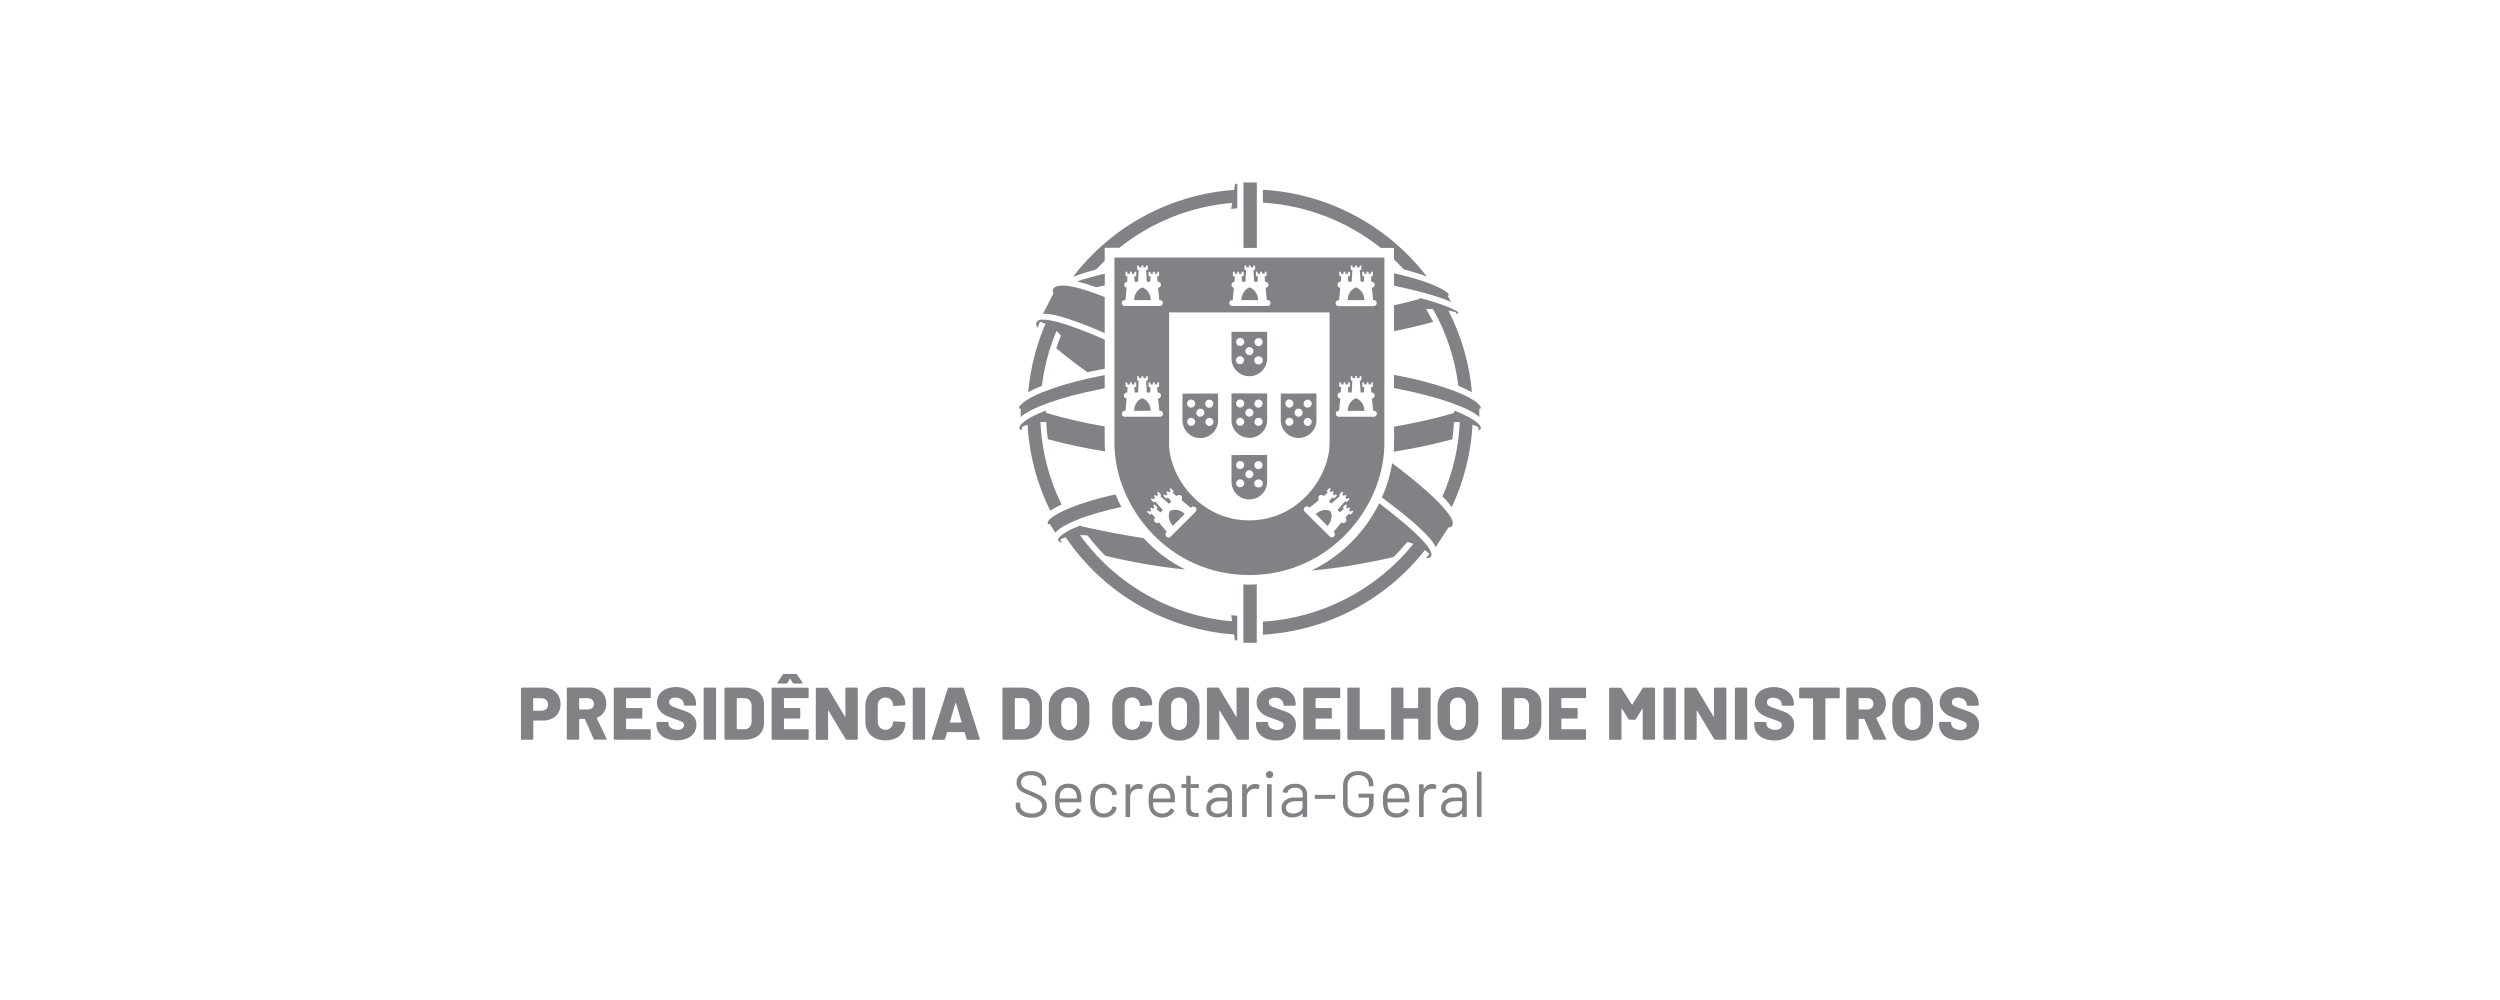 <?xml version="1.0" encoding="UTF-8"?><svg id="Camada_2" xmlns="http://www.w3.org/2000/svg" viewBox="0 0 500 200"><defs><style>.cls-1{fill:#fff;}.cls-2{fill:#808285;}</style></defs><g id="Camada_1-2"><rect class="cls-1" width="500" height="200"/><g id="Layer_2"><g id="Layer_1-2"><path class="cls-2" d="M219.22,53.91c-1.57,.4-3.11,.89-4.62,1.46,7.75-10.15,19.49-16.48,32.22-17.39l.18-1.2c.16,0,.31,0,.46-.03v4.92c-.41,.02-.82,.06-1.22,.13l.18-1.22c-8.24,.69-16.09,3.82-22.55,8.98h-2.93v2.58c-.58,.58-1.16,1.17-1.72,1.77Zm32.15-4.33v-13.09h-2.68v13.09h2.68Zm-32.11,7.87c.55-.13,1.12-.25,1.7-.37v-2.34c-2.1,.49-3.99,1.01-5.56,1.53,1.31,.32,2.6,.72,3.86,1.18Zm64.68,2.31c-1.45,.43-3.16,.88-5.14,1.29v5.19c3.05-.61,5.72-1.27,7.83-1.86-.45-.87-.9-1.72-1.39-2.56,.23,0,.71-.02,1.36,0,2.68,4.73,4.4,9.95,5.07,15.35,.93,.37,1.84,.8,2.72,1.28-.5-5.7-2.1-11.24-4.71-16.34,.48,.09,.97,.19,1.49,.34,.07,.13,.12,.25,.18,.38,.05-.02,.11-.03,.16-.06,.16-.07,.31-.25-.14-.52-.13-.08-.27-.16-.41-.23-1.55-.82-4-1.64-7.14-2.46,.04,.05,.09,.12,.13,.19Zm-5.14,15.22v2.63c.45,.09,.92,.16,1.36,.27,7.66,1.53,13.85,3.73,15.7,5.52v-1.64c.31-.03,.61-.19-.2-.97-2.09-2.08-9.29-4.36-15.75-5.61-.36-.06-.74-.13-1.11-.2Zm-70.42,2.18c.47-3.78,1.45-7.47,2.92-10.98,.32,.28,.62,.6,.88,.94-.33,.83-.65,1.67-.92,2.53,1.6,1.37,3.67,2.97,6.23,4.79,.77-.17,1.58-.34,2.4-.49,.35-.07,.71-.14,1.07-.2v-5.8c-2.46-1.12-4.98-2.12-7.54-2.98v-.02s-.07-.02-.1-.02l-.11-.05h-.03c-1.97-.63-3.53-.95-4.58-.97-1.24-.02-1.42,.67-1.36,1.02,.04,.23,.12,.46,.25,.65,.17-.41,.33-.81,.49-1.22,.38,.1,.75,.23,1.12,.39-1.87,4.35-3.04,8.96-3.46,13.68,.88-.48,1.79-.9,2.73-1.25Zm70.42-20.04c5.03,1.07,9.48,2.34,11.44,3.29l-.72-1.25c.06-.01,.12-.03,.18-.07,.11-.1,.13-.24-.27-.59-.15-.12-.31-.23-.48-.34-2.05-1.35-6.13-2.61-10.14-3.51v2.46Zm-.01-7.54v2.3c.68,.65,1.35,1.31,1.99,2.01,1.55,.39,3.09,.87,4.59,1.42-7.88-10.28-19.85-16.62-32.79-17.36v2.58c8.6,.52,16.82,3.68,23.56,9.05h2.65Zm-69.85,13.16c2.12,0,6.43,1.45,12,3.88v-7.21c-3.76-1.49-6.57-2.28-8.3-2.31h-.1c-.38,0-.75,.04-1.12,.14-.58,.17-.89,.53-.89,.92,0,.18,.06,.36,.16,.52l-2.1,4.1c.11-.01,.23-.02,.34-.02Zm81.13,40.57c-1.74-2.75-6.26-6.63-11.63-10.68-.39,2.37-1.08,4.67-2.06,6.86,5.98,4.44,10.12,8.11,10.73,9.96l2.6-3.99h.13c.09,0,.18,0,.26-.03,.28-.07,.59-.52,.41-1.18-.09-.33-.24-.65-.43-.94h-.01Zm-40.2,13.61c-.4,0-.8-.02-1.2-.03v11.65h2.68v-11.66c-.48,.02-.98,.04-1.49,.04Zm36.18-6.85c-.36-.72-1.47-2.05-3.11-3.56-.01-.01-.02-.03-.04-.04v-.02c-1.72-1.59-4.1-3.54-7.05-5.8-2.9,5.87-7.68,10.61-13.57,13.47,3.65-.33,7.29-.85,10.89-1.56,1.22-.19,3.25-.61,5.54-1.16,.97-.95,1.88-1.96,2.75-3.01,.41,.1,.82,.22,1.22,.38-7.4,9.18-18.33,14.83-30.1,15.56v2.6c12.73-.73,24.53-6.89,32.41-16.91,.32,.23,.61,.49,.88,.78-.22,.28-.43,.56-.66,.83,1.55,.05,1.07-1.06,.84-1.55Zm9.36-25.57c-.76-.64-2.09-1.37-3.66-2.03-.31-.11-.56-.24-.92-.37v.48c-4.04,1.25-8.91,2.21-12.01,2.75v3.26c0,.58-.03,1.17-.07,1.75,3.95-.62,7.87-1.45,11.73-2.48,.14-1.13,.26-2.27,.31-3.42,.39-.03,.78-.03,1.17,0-.23,5.12-1.4,10.15-3.47,14.84,.68,.66,1.3,1.38,1.87,2.14,2.42-5.17,3.83-10.77,4.15-16.47,.4,.13,.79,.29,1.17,.47,0,.22-.03,.44-.06,.65,.67-.23,.92-.59-.2-1.55Zm-71.13,16.9c-.44-.83-.84-1.67-1.2-2.53-1.55,.35-3.05,.74-4.53,1.16-3.01,.87-6.22,2.11-7.87,3.24-.98,.66-1.68,1.59-.67,1.56l1.04,1.7c.88-1.06,3.76-2.61,8.32-3.91,1.63-.48,3.27-.87,4.89-1.23h.02Zm22.16,22.86c-12.17-1.04-23.29-7.33-30.44-17.24,.51-.02,1.02,0,1.53,.08,1.09,1.42,2.27,2.78,3.53,4.05,5.26,1.28,10.6,2.2,15.99,2.76-3.13-1.57-5.95-3.7-8.33-6.28-4.07-.63-8.22-1.43-12.51-2.39-.04-.05-.08-.11-.11-.17-2.08,.8-3.74,1.71-4.38,2.58-.15,.16-.15,.41,.01,.56,.03,.03,.06,.05,.1,.07,.19,.11,.4,.2,.61,.25-.14-.21-.28-.42-.42-.63,.37-.17,.75-.31,1.13-.43,7.66,11.29,20.06,18.44,33.67,19.42l.17,1.16,.46,.04v-4.94c-.4-.03-.82-.07-1.22-.11l.21,1.21Zm-36.41-22.13c.73-.47,1.49-.87,2.28-1.22-2.52-5.15-3.96-10.76-4.23-16.49,.39-.02,.78,0,1.17,.02,.06,1.14,.16,2.27,.31,3.4,3.77,1.01,7.59,1.83,11.45,2.44-.04-.57-.07-1.14-.07-1.7v-3.3c-3.96-.66-7.87-1.57-11.72-2.71v-.48c-.48,.19-.94,.37-1.36,.55s-.75,.33-1.08,.5c-.01,0-.03,.01-.05,.02-.01,.02-.03,.03-.05,.03-.79,.38-1.52,.85-2.19,1.42-.52,.47-.78,.92-.55,1.17,.13,.12,.28,.22,.45,.28,0-.23-.03-.44-.04-.66,.38-.18,.76-.33,1.16-.46,.33,5.98,1.87,11.83,4.53,17.2Zm-5.89-20.38v1.66c1.83-1.79,8.02-4.01,15.73-5.54,.35-.08,.71-.14,1.07-.21v-2.64c-.28,.05-.57,.11-.83,.16-6.46,1.24-13.68,3.52-15.75,5.61-.07,.07-.15,.14-.23,.22-.23,.23-.43,.5-.27,.68,.08,.04,.17,.06,.27,.07Zm42.16-15.38v5.1c-.12,1.97,1.39,3.66,3.36,3.77,1.97,.12,3.66-1.39,3.77-3.36,0-.14,0-.28,0-.42v-5.1h-7.13Zm1.75,6.47c-.44,.03-.83-.31-.85-.75-.03-.44,.31-.83,.75-.85,.03,0,.07,0,.1,0,.44,.03,.78,.41,.75,.85-.03,.41-.35,.73-.75,.75Zm0-3.64c-.45,0-.82-.35-.82-.8s.35-.82,.8-.82,.82,.35,.82,.8c0,0,0,.01,0,.02,0,.44-.36,.8-.81,.8h0Zm1.83,1.83c-.44,0-.8-.36-.8-.81h0c0-.44,.34-.8,.78-.81,0,0,.01,0,.02,0,.44,0,.81,.36,.81,.81h0c0,.45-.37,.81-.82,.8h.02Zm1.83,1.84c-.44,.03-.83-.31-.85-.75-.03-.44,.31-.83,.75-.85,.03,0,.07,0,.1,0,.44-.03,.83,.31,.85,.75,.03,.44-.31,.83-.75,.85-.03,0-.07,0-.1,0Zm0-3.64c-.45,0-.81-.36-.81-.81,0-.45,.36-.81,.81-.81h0c.45,0,.81,.36,.81,.81,0,.45-.36,.81-.81,.81Zm-15.22,9.48v5.1c-.13,1.97,1.36,3.67,3.33,3.8,1.97,.13,3.67-1.36,3.8-3.33,.01-.16,.01-.31,0-.47v-5.11l-7.13,.02Zm1.75,6.46c-.44,0-.81-.36-.81-.8,0-.44,.36-.81,.8-.81,.44,0,.81,.36,.81,.8,0,0,0,0,0,0,0,.44-.38,.8-.82,.79,0,0,0,0,0,0l.02,.02Zm0-3.64c-.45,0-.82-.35-.83-.8,0-.45,.35-.82,.8-.83,.45,0,.82,.35,.83,.8,0,0,0,.01,0,.02-.01,.44-.38,.8-.82,.79l.02,.02Zm1.83,1.83c-.45,0-.81-.36-.81-.81,0-.45,.36-.81,.81-.81,.45,0,.81,.36,.81,.81,0,0,0,0,0,0-.02,.45-.39,.79-.84,.78l.03,.02Zm1.83,1.83c-.44,0-.81-.36-.81-.8,0-.44,.36-.81,.8-.81h0c.44,0,.8,.36,.8,.81,0,.44-.36,.8-.8,.8Zm0-3.64c-.45,.03-.84-.31-.86-.76-.03-.45,.31-.84,.76-.86,.03,0,.07,0,.1,0,.45,.03,.79,.41,.76,.86-.03,.41-.35,.74-.76,.76Zm4.4-2.86v5.1c-.12,1.97,1.39,3.66,3.36,3.77,1.97,.12,3.66-1.39,3.77-3.36,0-.14,0-.28,0-.42v-5.1h-7.13Zm1.75,6.46c-.44,0-.81-.36-.81-.8,0-.44,.36-.81,.8-.81,.44,0,.81,.36,.81,.8,0,0,0,0,0,0,0,.44-.36,.81-.81,.81h0Zm0-3.64c-.45,0-.82-.35-.83-.8,0-.45,.35-.82,.8-.83,.45,0,.82,.35,.83,.8,0,0,0,.01,0,.02,0,.44-.36,.8-.81,.81h0Zm1.83,1.83c-.45,0-.81-.36-.81-.81,0-.45,.36-.81,.81-.81,.45,0,.81,.36,.81,.81,0,0,0,0,0,0-.01,.44-.38,.8-.82,.79h.02Zm1.83,1.84c-.44,0-.81-.36-.81-.81s.36-.81,.81-.81c.44,0,.81,.36,.81,.81,0,.44-.37,.79-.81,.78,0,0-.01,0-.02,0l.02,.02Zm0-3.64c-.45,0-.82-.36-.82-.81,0-.45,.36-.82,.81-.82,.45,0,.82,.36,.82,.81,0,0,0,.01,0,.02-.01,.44-.38,.8-.83,.78h0s.02,.02,.02,.02Zm4.45-2.82v5.1c-.12,1.97,1.39,3.66,3.36,3.77s3.66-1.39,3.77-3.36c0-.14,0-.28,0-.42v-5.12l-7.13,.02Zm1.73,6.44c-.44,0-.81-.36-.81-.8,0-.44,.36-.81,.8-.81,.44,0,.81,.36,.81,.8,0,0,0,0,0,0,0,.44-.36,.8-.8,.81Zm0-3.64c-.45,0-.82-.35-.83-.8,0-.45,.35-.82,.8-.83,.45,0,.82,.35,.83,.8,0,0,0,.01,0,.02,0,.44-.36,.8-.8,.81Zm1.83,1.83c-.45,0-.81-.36-.81-.81,0-.45,.36-.81,.81-.81,.45,0,.81,.36,.81,.81,0,0,0,0,0,0-.01,.44-.37,.79-.81,.79h0Zm1.83,1.84c-.44,0-.81-.36-.81-.8,0-.44,.36-.81,.8-.81,.44,0,.81,.36,.81,.8h0c0,.44-.36,.79-.8,.79,0,0-.01,0-.02,0l.02,.02Zm0-3.64c-.45,0-.82-.35-.83-.8,0-.45,.35-.82,.8-.83,.45,0,.82,.35,.83,.8,0,0,0,.01,0,.02-.01,.44-.38,.79-.82,.78l.02,.02Zm-15.25,9.46v5.1c-.12,1.97,1.39,3.66,3.36,3.77,1.97,.12,3.66-1.39,3.77-3.36,0-.14,0-.28,0-.42v-5.11l-7.13,.02Zm1.75,6.46c-.44,0-.81-.36-.81-.8,0-.44,.36-.81,.8-.81,.44,0,.81,.36,.81,.8,0,0,0,0,0,0,0,.44-.37,.79-.81,.79v.02Zm0-3.64c-.45,0-.82-.35-.82-.8,0-.45,.35-.82,.8-.82s.82,.35,.82,.8c0,0,0,.01,0,.02-.02,.43-.37,.78-.81,.78v.02Zm1.83,1.83c-.44,0-.8-.36-.8-.81,0-.44,.34-.8,.78-.81,0,0,.01,0,.02,0,.44,0,.8,.36,.81,.8,0,0,0,0,0,0-.02,.44-.38,.79-.82,.78l.02,.02Zm1.83,1.83c-.44,.03-.83-.31-.85-.75-.03-.44,.31-.83,.75-.85,.03,0,.07,0,.1,0,.44-.03,.83,.31,.85,.75,.03,.44-.31,.83-.75,.85-.03,0-.07,0-.1,0Zm0-3.64c-.45,0-.81-.36-.82-.81,0-.45,.36-.81,.81-.82,.45,0,.81,.36,.82,.81,0,0,0,.01,0,.02-.02,.44-.39,.78-.83,.77l.02,.03Zm14.4,8.38s.78,1.45-.61,2.98l-2.35-2.39c1.53-1.4,2.93-.59,2.93-.59h.03Zm-35.95-42.2h-3.33c.07-2.06,1.65-2.54,1.65-2.54,0,0,1.6,.48,1.68,2.54Zm42.75,22.14h-3.36c.07-2.05,1.65-2.53,1.66-2.53h0s1.62,.49,1.69,2.53Zm-50.02-30.63v37.08c0,12.73,10.84,26.39,26.99,26.39s27-13.66,27-26.39V51.51h-54Zm23.58,8.48h.08l.23-2.46c-.33-.08-.53-.4-.46-.73,.06-.25,.26-.43,.51-.47h.07l.09-1.1h-.28c-.07-.01-.11-.07-.11-.14v-.77h.35v.41h.52v-.41h.34v.41h.51v-.41h.41v.79c0,.07-.08,.11-.14,.11h-.27l.09,1.1h.68l.14-2.37h-.2c-.06,0-.11-.05-.13-.11v-.77h.35v.37h.52v-.37h.37v.37h.52v-.37h.37v.77c0,.08-.09,.11-.13,.11h-.2l.13,2.37h.69l.05-1.1h-.25c-.06,0-.12-.06-.13-.13v-.78h.35v.41h.51v-.41h.37v.41h.54v-.41h.34v.79c0,.06-.04,.11-.09,.11,0,0,0,0,0,0h-.28l.08,1.1h.08c.34,0,.61,.27,.61,.61,0,.32-.25,.58-.57,.61l.23,2.44h.14c.34,0,.61,.27,.61,.61,0,.33-.28,.59-.61,.59h-7.04c-.33,0-.6-.26-.61-.59,0-.33,.28-.6,.61-.6h.02Zm-21.48,0h.12l.21-2.46c-.33-.08-.53-.4-.46-.73,.06-.25,.26-.43,.51-.47h.07l.06-1.1h-.25c-.07,0-.12-.06-.13-.13v-.78h.35v.41h.52v-.41h.37v.41h.52v-.41h.37v.79c0,.07-.09,.11-.12,.11h-.27l.07,1.1h.68l.14-2.37h-.19c-.06,0-.11-.05-.12-.11v-.77h.35v.37h.51v-.37h.38v.37h.51v-.37h.37v.77c0,.06-.05,.11-.11,.11,0,0-.01,0-.02,0h-.21l.14,2.37h.68l.06-1.1h-.27c-.06,0-.11-.06-.11-.13v-.78h.35v.41h.51v-.41h.39v.41h.5v-.41h.35v.79c0,.06-.05,.11-.11,.11,0,0,0,0,0,0h-.27l.07,1.1h.07c.34,0,.61,.27,.61,.61,0,.32-.26,.59-.58,.61l.25,2.44h.11c.34,0,.61,.27,.61,.61,0,.33-.28,.59-.61,.59h-7.01c-.33,0-.6-.26-.61-.59,0-.33,.28-.6,.61-.6h.02Zm-.61,22.75c-.01-.33,.25-.6,.57-.61,.01,0,.02,0,.04,0h.12l.22-2.44c-.31-.04-.54-.3-.55-.61,0-.34,.27-.61,.61-.61h.07l.06-1.09h-.27c-.07-.01-.12-.07-.13-.14v-.78h.35v.4h.52v-.4h.37v.4h.52v-.4h.37v.78c0,.07-.06,.12-.12,.14h-.27l.07,1.09h.68l.14-2.37h-.19c-.06-.01-.11-.06-.12-.13v-.75h.35v.38h.51v-.38h.38v.38h.51v-.38h.37v.78c0,.07-.06,.1-.13,.1h-.21l.14,2.37h.68l.06-1.09h-.27c-.05,0-.11-.09-.11-.14v-.78h.35v.4h.51v-.4h.39v.4h.5v-.4h.35v.78c0,.07-.04,.13-.11,.14h-.27l.07,1.09h.07c.34,0,.61,.27,.61,.61,0,.33-.25,.59-.58,.61l.25,2.44h.11c.33-.02,.61,.22,.64,.55,.02,.33-.22,.61-.55,.64-.03,0-.06,0-.09,0h-7.01c-.32,.01-.6-.25-.61-.57,0,0,0,0,0,0h.01Zm14.75,19.57l-4.97,4.97c-.22,.25-.61,.28-.86,.05-.25-.22-.28-.61-.05-.86,.01-.01,.03-.03,.04-.04l.09-.07-1.55-1.89c-.26,.19-.61,.16-.83-.07-.24-.23-.25-.62-.01-.86,0,0,0,0,.01-.01l.03-.04-.7-.79-.06,.03-.14,.16c-.05,.03-.12,.03-.17,0l-.56-.55,.26-.24,.28,.26,.35-.35-.27-.27,.27-.27,.27,.28,.37-.38-.28-.25,.26-.25,.55,.53s.05,.12,0,.17c0,0,0,0,0,0l-.14,.14-.04,.06,.82,.7,.48-.49-1.57-1.76-.13,.16c-.06,.04-.15,.04-.18,0l-.55-.54,.25-.25,.27,.27,.36-.38-.27-.27,.27-.27,.28,.28,.35-.37-.27-.28,.27-.26,.54,.56s.05,.12,0,.17c0,0,0,0,0,0l-.16,.13,1.76,1.55,.48-.46-.72-.81-.06,.05-.13,.13c-.05,.04-.13,.04-.19,0l-.54-.54,.27-.24,.25,.25,.37-.37-.28-.27,.28-.27,.27,.28,.37-.37-.27-.28,.25-.24,.54,.54s.05,.11,.01,.15c0,0,0,0-.01,.01l-.14,.16-.04,.03,.79,.74,.07-.07c.25-.23,.63-.23,.88,0,.22,.24,.23,.59,.03,.84l1.9,1.56,.08-.09c.24-.24,.62-.24,.86,0,.24,.22,.25,.58,.04,.82-.01,.01-.03,.03-.04,.04h.01Zm-5.3-13.73v-26.13h32.09v26.14c0,6.59-6.08,15.45-16.06,15.45s-16.05-8.85-16.05-15.45h.01Zm36.35,14.29c-.06,.03-.14,.03-.2,0l-.12-.16-.06-.03-.72,.79,.03,.04c.24,.23,.25,.62,.01,.86,0,0,0,0-.01,.01-.21,.23-.57,.27-.82,.07l-1.57,1.89,.09,.07c.23,.22,.25,.59,.02,.83,0,0-.02,.02-.02,.02-.22,.24-.58,.25-.82,.04-.01-.01-.03-.03-.04-.04l-5.01-4.97c-.24-.24-.23-.63,.01-.87,.24-.24,.63-.23,.87,.01h0l.07,.09,1.91-1.56c-.2-.25-.19-.61,.03-.84,.25-.23,.63-.23,.88,0l.06,.07,.8-.74-.06-.03-.12-.16s-.06-.08-.04-.13c0-.02,.02-.03,.04-.04l.54-.54,.27,.24-.31,.28,.38,.37,.25-.28,.28,.27-.28,.27,.37,.37,.27-.25,.27,.24-.56,.55s-.11,.04-.17,0l-.13-.13-.06-.05-.71,.79,.46,.46,1.76-1.55-.13-.13s-.06-.11-.02-.15c0,0,.01-.01,.02-.02l.55-.56,.24,.26-.27,.28,.38,.37,.26-.28,.27,.27-.27,.27,.36,.38,.28-.27,.24,.25-.55,.54s-.12,.04-.17,0l-.14-.16-1.57,1.76,.48,.49,.82-.7-.04-.06-.14-.14s-.05-.12,0-.17c0,0,0,0,0,0l.56-.53,.25,.25-.27,.25,.36,.38,.28-.28,.25,.27-.27,.27,.37,.35,.27-.26,.26,.24-.52,.56Zm4.59-19.56h-7.06c-.33-.02-.57-.31-.55-.64,.02-.29,.26-.53,.55-.55h.11l.24-2.44c-.31-.03-.55-.29-.55-.61,0-.34,.27-.61,.61-.61h.05l.07-1.09h-.27c-.06,0-.11-.09-.11-.14v-.78h.35v.4h.51v-.4h.37v.4h.52v-.4h.37v.78c0,.07-.05,.13-.13,.14h-.25l.04,1.09h.7l.14-2.37h-.2c-.07,0-.12-.06-.13-.13v-.75h.35v.38h.53v-.38h.37v.38h.52v-.38h.36v.78c0,.07-.05,.1-.13,.1h-.19l.16,2.37h.66l.06-1.09h-.25c-.07,0-.13-.07-.13-.14v-.78h.36v.4h.51v-.4h.38v.4h.51v-.4h.35v.78c0,.07-.04,.13-.11,.14h-.25l.05,1.09h.07c.34,0,.61,.27,.61,.61,0,.32-.24,.58-.56,.61l.25,2.44h.11c.33-.02,.61,.22,.64,.55,.02,.33-.22,.61-.55,.64-.03,0-.06,0-.09,0h.01Zm0-22.12h-7.06c-.32,0-.59-.26-.59-.58,0,0,0,0,0,0,0-.33,.26-.6,.59-.61h.11l.24-2.47c-.32-.02-.57-.29-.55-.61-.01-.32,.24-.6,.57-.61,.01,0,.03,0,.04,0h.05l.07-1.1h-.27c-.06,0-.11-.06-.11-.13v-.76h.35v.41h.51v-.41h.37v.41h.52v-.41h.37v.79c0,.06-.06,.11-.13,.11h-.25l.04,1.1h.7l.14-2.37h-.2c-.06,0-.12-.05-.13-.11v-.77h.35v.37h.53v-.37h.37v.37h.52v-.37h.36v.77c0,.08-.05,.11-.13,.11h-.19l.16,2.37h.66l.06-1.1h-.25c-.07,0-.13-.06-.13-.13v-.78h.36v.41h.51v-.41h.38v.41h.51v-.41h.35v.79c0,.06-.05,.11-.11,.11h-.25l.05,1.1h.07c.34,0,.61,.27,.61,.61,0,.32-.25,.58-.56,.61l.25,2.44h.11c.34,0,.61,.27,.61,.61,0,.33-.26,.59-.59,.6,0,0-.01,0-.02,0h.01Zm-44.62,20.94h-3.33c.07-2.05,1.65-2.53,1.65-2.53,0,0,1.6,.49,1.68,2.53Zm21.49-22.14h-3.36c.07-2.06,1.65-2.54,1.65-2.54,0,0,1.6,.48,1.7,2.54h0Zm-14.68,42.76l-2.37,2.39c-1.39-1.53-.61-2.97-.61-2.98s1.46-.81,2.98,.59Zm35.94-42.76h-3.36c.07-2.06,1.65-2.54,1.66-2.54h0s1.62,.48,1.69,2.54Z"/><path class="cls-2" d="M110.46,137.94c.51,.26,.94,.67,1.22,1.17,.29,.53,.44,1.13,.43,1.74,.01,.6-.14,1.19-.44,1.71-.29,.5-.73,.9-1.24,1.15-.58,.28-1.22,.42-1.86,.4h-1.83c-.05,0-.08,.02-.08,.07v3.59c0,.1-.08,.18-.17,.18,0,0,0,0,0,0h-2.12s-.09-.02-.13-.05c-.03-.03-.05-.08-.05-.13v-10.07s.02-.09,.05-.13c.03-.03,.08-.05,.13-.05h4.31c.62-.02,1.24,.12,1.8,.41Zm-1.22,3.86c.25-.23,.39-.55,.38-.89,.01-.35-.13-.68-.38-.92-.27-.24-.63-.37-.99-.35h-1.53s-.07,.02-.08,.06c0,0,0,.01,0,.02v2.35s.02,.07,.06,.08c0,0,.01,0,.02,0h1.53c.37,.02,.73-.11,1-.35h-.01Z"/><path class="cls-2" d="M118.74,147.81l-1.75-3.97s-.05-.06-.09-.06h-.99s-.07,.02-.07,.05c0,0,0,.01,0,.02v3.91s-.02,.09-.05,.13c-.03,.03-.08,.05-.13,.05h-2.12c-.1,0-.18-.08-.18-.18,0,0,0,0,0,0v-10.07c0-.1,.08-.18,.17-.18,0,0,0,0,0,0h4.43c.6-.01,1.2,.13,1.73,.4,.49,.26,.89,.66,1.16,1.14,.28,.52,.42,1.1,.41,1.69,.01,.61-.16,1.22-.49,1.73-.33,.49-.81,.86-1.37,1.06-.04,.01-.06,.05-.05,.09,0,0,0,0,0,.01l1.97,4.1s.03,.06,.03,.09c0,.08-.05,.12-.16,.12h-2.24c-.09,0-.18-.06-.21-.14Zm-2.91-8.11v2.12s.02,.07,.05,.07c0,0,.01,0,.02,0h1.66c.33,.01,.64-.09,.89-.31,.22-.2,.35-.49,.34-.79,.01-.32-.11-.62-.34-.84-.25-.21-.57-.32-.89-.31h-1.66s-.07,.02-.07,.05h0Z"/><path class="cls-2" d="M130.11,139.58s-.08,.05-.13,.05h-4.69s-.07,.02-.07,.06c0,0,0,.01,0,.02v1.83s.02,.07,.05,.07c0,0,.01,0,.02,0h2.99s.09,.02,.13,.05c.03,.03,.05,.08,.05,.13v1.75s-.02,.09-.05,.13c-.03,.04-.08,.06-.13,.05h-2.99s-.07,.02-.07,.05c0,0,0,.01,0,.02v1.97c0,.05,.02,.08,.07,.08h4.68c.1,0,.18,.08,.18,.17,0,0,0,0,0,0v1.76c0,.1-.08,.18-.17,.18,0,0,0,0,0,0h-7.05c-.1,0-.18-.08-.18-.18,0,0,0,0,0,0v-10.07c0-.1,.08-.18,.17-.18,0,0,0,0,0,0h7.05c.1,0,.18,.08,.18,.17,0,0,0,0,0,0v1.76s-.02,.08-.04,.11Z"/><path class="cls-2" d="M133.2,147.68c-.57-.23-1.06-.62-1.42-1.13-.34-.51-.51-1.1-.5-1.71v-.28c0-.1,.08-.18,.18-.18,0,0,0,0,0,0h2.07c.1,0,.18,.08,.18,.17,0,0,0,0,0,0v.18c.01,.35,.2,.67,.49,.86,.39,.26,.86,.39,1.33,.37,.35,.03,.7-.07,.98-.28,.19-.16,.3-.4,.31-.66,0-.18-.06-.36-.19-.48-.14-.13-.31-.24-.5-.31-.21-.08-.53-.2-.97-.35-.06-.03-.12-.05-.18-.07-.06-.01-.11-.03-.16-.05-.58-.18-1.14-.41-1.69-.68-.48-.25-.89-.59-1.22-1.01-.35-.46-.52-1.03-.51-1.6-.01-.58,.16-1.14,.48-1.62,.34-.48,.81-.85,1.35-1.07,1.29-.51,2.74-.5,4.02,.05,.58,.25,1.08,.66,1.44,1.18,.35,.51,.53,1.12,.52,1.74v.21c0,.1-.08,.18-.18,.18h-2.07c-.1,0-.18-.08-.18-.18v-.11c-.01-.36-.18-.69-.46-.92-.35-.28-.79-.42-1.24-.4-.32-.02-.64,.06-.92,.24-.21,.15-.34,.41-.33,.67,0,.2,.07,.4,.21,.55,.19,.17,.41,.31,.65,.4,.31,.13,.74,.28,1.35,.48,.7,.24,1.24,.44,1.63,.61,.42,.21,.8,.51,1.09,.87,.36,.45,.54,1.01,.52,1.59,.01,.6-.16,1.18-.49,1.67-.35,.48-.83,.86-1.38,1.08-.66,.27-1.36,.4-2.06,.38-.74,.01-1.47-.12-2.16-.4Z"/><path class="cls-2" d="M140.78,147.9s-.05-.08-.05-.13v-10.07s.02-.09,.05-.13c.03-.03,.08-.05,.13-.05h2.12c.1,0,.18,.08,.18,.18,0,0,0,0,0,0v10.07c0,.1-.08,.18-.17,.18,0,0,0,0,0,0h-2.12s-.09-.02-.13-.05Z"/><path class="cls-2" d="M144.94,147.9s-.05-.08-.05-.13v-10.07s.02-.09,.05-.13c.03-.03,.08-.05,.13-.05h3.8c.71-.01,1.41,.12,2.06,.4,.56,.24,1.04,.64,1.38,1.15,.33,.51,.51,1.11,.49,1.71v3.9c.01,.61-.16,1.21-.49,1.71-.34,.51-.82,.91-1.38,1.15-.65,.28-1.35,.42-2.06,.4h-3.8s-.09-.03-.13-.06Zm2.49-2.06h1.53c.37,.01,.73-.15,.97-.43,.26-.32,.4-.73,.39-1.14v-3.07c.02-.41-.11-.82-.38-1.14-.25-.28-.61-.44-.99-.43h-1.53s-.07,.02-.07,.06c0,0,0,.01,0,.02v6.05c.02,.05,.04,.08,.09,.08h0Z"/><path class="cls-2" d="M161.68,139.58s-.08,.05-.13,.05h-4.68s-.07,.02-.08,.06c0,0,0,0,0,.01v1.83s.02,.07,.06,.07c0,0,.01,0,.02,0h3s.09,.02,.13,.05c.03,.03,.05,.08,.05,.13v1.75s-.02,.09-.05,.13c-.03,.04-.08,.05-.13,.05h-3s-.07,.02-.08,.06c0,0,0,.01,0,.02v1.97s.02,.07,.06,.08c0,0,.01,0,.02,0h4.68s.1,.02,.13,.05c.03,.03,.05,.08,.05,.13v1.76s-.02,.09-.05,.13c-.03,.03-.08,.05-.13,.05h-7.05s-.09-.02-.13-.05c-.03-.03-.05-.08-.05-.13v-10.07s.02-.09,.05-.13c.03-.03,.08-.05,.13-.05h7.05s.09,.02,.13,.05c.03,.03,.05,.08,.05,.13v1.76s-.02,.08-.05,.11Zm-6.19-2.95c-.02-.05-.02-.11,.02-.16l1.07-1.56c.04-.07,.12-.12,.21-.12h2.39c.09,0,.17,.04,.21,.12l1.1,1.56s.03,.07,.03,.11c0,.08-.05,.12-.15,.12h-1.6c-.09,0-.17-.04-.21-.12l-.49-.79s-.04-.05-.06-.05-.03,.02-.04,.05l-.49,.79c-.04,.08-.12,.13-.21,.12h-1.63c-.06,.01-.11-.01-.15-.06h0Z"/><path class="cls-2" d="M169.12,137.57s.08-.05,.13-.05h2.12s.09,.02,.13,.05c.03,.03,.05,.08,.05,.13v10.07s-.02,.09-.05,.13c-.03,.03-.08,.05-.13,.05h-2.03c-.09,0-.17-.04-.21-.12l-3.43-5.68s-.04-.04-.06-.04-.03,.03-.03,.07l.02,5.61c0,.1-.08,.18-.17,.18,0,0,0,0,0,0h-2.12s-.09-.02-.13-.05c-.04-.03-.05-.08-.05-.13v-10.07s.02-.09,.05-.13c.03-.03,.08-.05,.13-.05h2.04c.09,0,.17,.04,.21,.12l3.41,5.68s.04,.04,.06,.04,.03-.03,.03-.07l-.02-5.59c0-.05,.01-.1,.05-.14Z"/><path class="cls-2" d="M174.98,147.61c-.59-.29-1.07-.75-1.4-1.31-.34-.6-.51-1.28-.5-1.97v-3.23c-.01-.68,.16-1.35,.5-1.95,.33-.56,.82-1.01,1.4-1.3,.65-.32,1.37-.48,2.09-.46,.72-.02,1.44,.14,2.1,.44,.57,.27,1.06,.7,1.4,1.24,.34,.55,.51,1.18,.5,1.83,0,.05-.02,.09-.05,.12-.04,.03-.08,.05-.13,.05l-2.12,.13c-.12,0-.18-.05-.18-.16,.02-.41-.13-.82-.42-1.12-.3-.28-.7-.42-1.1-.4-.41-.02-.81,.14-1.1,.43-.29,.3-.44,.7-.42,1.11v3.38c0,.84,.68,1.53,1.53,1.53s1.53-.68,1.53-1.53c0-.11,.06-.16,.18-.16l2.12,.11s.09,.01,.13,.04c.03,.03,.05,.06,.05,.1,.01,.66-.16,1.3-.5,1.86-.34,.54-.82,.98-1.4,1.25-.66,.3-1.37,.45-2.1,.44-.73,.02-1.45-.14-2.1-.46Z"/><path class="cls-2" d="M182.6,147.9s-.05-.08-.05-.13v-10.07s.02-.09,.05-.13c.03-.03,.08-.05,.13-.05h2.12s.09,.02,.13,.05c.03,.03,.05,.08,.05,.13v10.07s-.02,.09-.05,.13c-.03,.03-.08,.05-.13,.05h-2.12s-.09-.02-.13-.05Z"/><path class="cls-2" d="M193.32,147.81l-.38-1.33s-.04-.06-.07-.06h-3.4s-.05,.02-.08,.06l-.39,1.33c-.02,.09-.11,.16-.21,.15h-2.28c-.05,0-.1-.02-.13-.05-.03-.05-.04-.11-.02-.16l3.19-10.07c.02-.09,.1-.15,.19-.15h2.82c.09,0,.18,.06,.2,.15l3.2,10.07s0,.05,0,.08c0,.09-.05,.13-.16,.13h-2.25c-.1,.02-.2-.05-.23-.15Zm-3.28-3.3h2.22c.06,0,.08-.03,.06-.09l-1.13-3.83s-.03-.06-.05-.05c-.02,0-.04,.03-.05,.05l-1.12,3.83c-.01,.05,0,.08,.06,.08h0Z"/><path class="cls-2" d="M200.54,147.9s-.05-.08-.05-.13v-10.07c0-.1,.08-.18,.17-.18,0,0,0,0,0,0h3.8c.71-.01,1.41,.12,2.06,.4,.56,.24,1.04,.64,1.38,1.15,.33,.51,.5,1.11,.49,1.71v3.9c.01,.61-.16,1.2-.49,1.71-.34,.51-.82,.91-1.38,1.15-.65,.28-1.35,.42-2.06,.4h-3.8s-.1-.03-.13-.06Zm2.5-2.06h1.53c.37,.01,.73-.14,.97-.43,.26-.32,.4-.73,.39-1.14v-3.07c.02-.41-.11-.82-.38-1.14-.25-.28-.62-.44-.99-.43h-1.53s-.07,.02-.07,.06c0,0,0,.01,0,.02v6.05c.02,.05,.05,.08,.09,.08Z"/><path class="cls-2" d="M211.69,147.64c-.6-.31-1.09-.78-1.42-1.37-.35-.62-.52-1.33-.51-2.04v-2.98c-.01-.7,.16-1.39,.51-2,.34-.58,.83-1.05,1.42-1.36,1.34-.65,2.91-.65,4.25,0,.6,.31,1.1,.78,1.43,1.36,.34,.61,.52,1.3,.51,2v2.98c.01,.71-.16,1.42-.51,2.04-.34,.58-.83,1.06-1.43,1.37-1.35,.64-2.91,.64-4.25,0Zm3.28-2.1c.3-.34,.46-.78,.44-1.24v-3.09c.02-.45-.14-.89-.44-1.22-.3-.31-.72-.48-1.15-.47-.43-.01-.85,.16-1.14,.47-.3,.33-.46,.77-.44,1.22v3.09c-.02,.46,.14,.9,.44,1.24,.3,.31,.71,.48,1.14,.46,.43,.02,.85-.15,1.15-.46h0Z"/><path class="cls-2" d="M224.35,147.61c-.58-.29-1.07-.75-1.4-1.31-.34-.6-.51-1.28-.5-1.97v-3.23c-.01-.68,.16-1.35,.5-1.95,.33-.56,.82-1.01,1.4-1.3,.65-.32,1.37-.48,2.1-.46,.72-.02,1.44,.14,2.1,.44,.57,.27,1.06,.7,1.4,1.24,.34,.55,.51,1.18,.5,1.83,0,.05-.02,.09-.05,.12-.04,.03-.08,.05-.13,.05l-2.12,.13c-.12,0-.18-.05-.18-.16,.02-.41-.13-.82-.42-1.12-.3-.28-.69-.44-1.1-.42-.41-.02-.81,.14-1.1,.43-.28,.3-.43,.7-.41,1.11v3.38c0,.84,.68,1.53,1.53,1.53s1.53-.68,1.53-1.53c0-.11,.06-.16,.18-.16l2.12,.11s.09,.01,.13,.04c.03,.03,.05,.06,.05,.1,.01,.66-.16,1.3-.5,1.86-.34,.54-.82,.98-1.4,1.25-.66,.3-1.37,.45-2.1,.44-.73,.02-1.45-.13-2.1-.44Z"/><path class="cls-2" d="M233.68,147.64c-.6-.31-1.09-.78-1.42-1.37-.35-.62-.52-1.33-.51-2.04v-2.98c-.01-.7,.16-1.39,.51-2,.33-.58,.83-1.05,1.42-1.36,.66-.34,1.39-.5,2.14-.48,.74-.02,1.47,.15,2.14,.48,.6,.3,1.09,.78,1.43,1.36,.35,.61,.52,1.3,.51,2v2.98c.02,.71-.16,1.42-.51,2.04-.33,.59-.83,1.06-1.43,1.37-.66,.33-1.39,.5-2.14,.48-.74,.02-1.47-.15-2.14-.48Zm3.28-2.1c.3-.34,.46-.78,.44-1.24v-3.09c.02-.45-.14-.89-.44-1.22-.64-.63-1.66-.63-2.3,0-.3,.33-.46,.77-.44,1.22v3.09c-.02,.45,.13,.9,.44,1.24,.64,.61,1.65,.61,2.3,0h0Z"/><path class="cls-2" d="M247.36,137.57s.08-.05,.13-.05h2.12c.1,0,.18,.08,.18,.17,0,0,0,0,0,0v10.07c0,.1-.08,.18-.17,.18,0,0,0,0,0,0h-2.03c-.09,0-.17-.04-.21-.12l-3.43-5.69s-.04-.04-.06-.04-.03,.03-.03,.07v5.61c0,.1-.08,.18-.17,.18,0,0,0,0,0,0h-2.12s-.09-.02-.13-.05c-.03-.03-.05-.08-.05-.13v-10.07s.02-.09,.05-.13c.03-.03,.08-.05,.13-.05h2.04c.09,0,.17,.04,.21,.12l3.41,5.68s.04,.04,.06,.04c.02,0,.03-.03,.03-.07l-.02-5.59s.03-.1,.06-.13Z"/><path class="cls-2" d="M253.12,147.68c-.57-.23-1.06-.62-1.42-1.13-.34-.5-.51-1.1-.5-1.71v-.28s.02-.09,.05-.13c.03-.04,.08-.05,.13-.05h2.07s.09,.02,.13,.05c.04,.03,.06,.08,.05,.13v.18c.01,.35,.2,.67,.49,.86,.39,.26,.86,.39,1.33,.37,.35,.03,.69-.07,.97-.28,.19-.16,.3-.4,.31-.66,0-.18-.06-.36-.19-.48-.14-.13-.31-.24-.5-.31-.21-.08-.53-.2-.97-.35-.06-.03-.12-.05-.18-.07-.06-.01-.11-.03-.16-.05-.58-.18-1.14-.41-1.68-.68-.48-.24-.89-.59-1.22-1.01-.35-.46-.53-1.03-.51-1.6-.01-.58,.16-1.14,.48-1.62,.34-.48,.81-.85,1.35-1.07,1.29-.51,2.74-.5,4.02,.05,.58,.25,1.08,.66,1.44,1.18,.35,.51,.53,1.12,.52,1.74v.21s-.02,.09-.05,.13c-.03,.03-.08,.05-.13,.05h-2.07c-.1,0-.18-.08-.18-.17,0,0,0,0,0,0v-.11c0-.36-.18-.69-.46-.92-.35-.28-.79-.42-1.24-.4-.32-.02-.64,.06-.92,.24-.22,.15-.34,.41-.33,.67,0,.2,.07,.4,.21,.55,.19,.18,.41,.31,.65,.4,.31,.13,.74,.28,1.35,.48,.7,.24,1.24,.44,1.63,.61,.42,.21,.8,.51,1.09,.87,.36,.45,.54,1.01,.51,1.59,.02,.59-.16,1.18-.49,1.67-.35,.48-.83,.86-1.38,1.08-.66,.27-1.36,.4-2.06,.38-.73,.01-1.46-.12-2.14-.4Z"/><path class="cls-2" d="M268,139.58s-.08,.05-.13,.05h-4.68s-.07,.02-.07,.06c0,0,0,.01,0,.02v1.83s.02,.07,.05,.07c0,0,.01,0,.02,0h3s.09,.02,.13,.05c.03,.03,.05,.08,.05,.13v1.75s-.02,.09-.05,.13c-.03,.04-.08,.06-.13,.05h-3s-.07,.02-.07,.05c0,0,0,.01,0,.02v1.97c0,.05,.02,.08,.07,.08h4.68c.1,0,.18,.08,.18,.17,0,0,0,0,0,0v1.76c0,.1-.08,.18-.17,.18,0,0,0,0,0,0h-7.05c-.1,0-.18-.08-.18-.18,0,0,0,0,0,0v-10.07c0-.1,.08-.18,.17-.18,0,0,0,0,0,0h7.05c.1,0,.18,.08,.18,.17,0,0,0,0,0,0v1.76s-.02,.08-.05,.11Z"/><path class="cls-2" d="M269.52,147.9s-.05-.08-.05-.13v-10.07s.02-.09,.05-.13c.03-.03,.08-.05,.13-.05h2.12c.1,0,.18,.08,.18,.18,0,0,0,0,0,0v8.06s.02,.07,.06,.08c0,0,.01,0,.02,0h4.76c.1,0,.18,.08,.18,.18h0v1.76c0,.1-.08,.18-.17,.18,0,0,0,0,0,0h-7.12s-.1-.03-.13-.06Z"/><path class="cls-2" d="M283.69,137.57s.08-.05,.13-.05h2.12s.09,.02,.13,.05c.03,.03,.05,.08,.05,.13v10.07s-.02,.09-.05,.13c-.03,.03-.08,.05-.13,.05h-2.11s-.09-.02-.13-.05c-.03-.03-.05-.08-.05-.13v-3.97s-.02-.07-.08-.07h-2.8s-.07,.02-.07,.05c0,0,0,.01,0,.02v3.97s-.02,.09-.05,.13c-.03,.03-.08,.05-.13,.05h-2.12c-.1,0-.18-.08-.18-.18,0,0,0,0,0,0v-10.07c0-.1,.08-.18,.17-.18,0,0,0,0,0,0h2.12s.09,.02,.13,.05c.03,.03,.05,.08,.05,.13v3.85s.02,.07,.05,.07c0,0,.01,0,.02,0h2.79c.05,0,.08-.02,.08-.07v-3.85s.02-.09,.05-.13Z"/><path class="cls-2" d="M289.45,147.64c-.6-.31-1.09-.78-1.42-1.37-.35-.62-.52-1.33-.51-2.04v-2.98c-.01-.7,.16-1.39,.51-2,.33-.58,.83-1.05,1.42-1.36,1.35-.65,2.92-.65,4.27,0,.6,.31,1.09,.78,1.43,1.36,.35,.61,.52,1.3,.51,2v2.98c.02,.71-.16,1.42-.51,2.04-.33,.58-.83,1.06-1.43,1.37-1.35,.65-2.92,.65-4.27,0Zm3.28-2.1c.3-.34,.46-.78,.44-1.24v-3.09c.02-.45-.14-.89-.44-1.22-.3-.31-.72-.49-1.16-.47-.43-.01-.85,.16-1.14,.47-.3,.33-.46,.77-.44,1.22v3.09c-.02,.45,.13,.9,.44,1.24,.3,.31,.71,.48,1.14,.46,.43,.02,.85-.15,1.16-.46h0Z"/><path class="cls-2" d="M300.42,147.9s-.05-.08-.05-.13v-10.07c0-.1,.08-.18,.17-.18,0,0,0,0,0,0h3.8c.71-.01,1.41,.12,2.06,.4,.56,.24,1.04,.64,1.38,1.15,.33,.51,.51,1.11,.49,1.71v3.9c.01,.61-.16,1.21-.49,1.71-.34,.51-.82,.91-1.38,1.15-.65,.28-1.35,.42-2.06,.4h-3.8s-.1-.03-.13-.06Zm2.5-2.06h1.53c.37,.01,.73-.15,.97-.43,.26-.32,.4-.73,.39-1.14v-3.07c.02-.41-.11-.82-.38-1.14-.25-.28-.61-.44-.99-.43h-1.53s-.07,.02-.07,.06c0,0,0,.01,0,.02v6.05c.02,.05,.04,.08,.09,.08Z"/><path class="cls-2" d="M317.16,139.58s-.08,.05-.13,.05h-4.68s-.07,.02-.08,.06c0,0,0,.01,0,.02v1.83s.02,.07,.08,.07h3s.09,.02,.13,.05c.03,.03,.05,.08,.05,.13v1.75s-.02,.09-.05,.13c-.03,.04-.08,.05-.13,.05h-3c-.05,0-.08,.02-.08,.07v1.97s.02,.07,.06,.08c0,0,.01,0,.02,0h4.68s.1,.02,.13,.05c.03,.03,.05,.08,.05,.13v1.76s-.02,.09-.05,.13c-.03,.03-.08,.05-.13,.05h-7.05s-.09-.02-.13-.05c-.03-.03-.05-.08-.05-.13v-10.07s.02-.09,.05-.13c.03-.03,.08-.05,.13-.05h7.05s.09,.02,.13,.05c.03,.03,.05,.08,.05,.13v1.76s-.02,.08-.05,.11Z"/><path class="cls-2" d="M328.73,137.52h2.1c.1,0,.18,.08,.18,.17,0,0,0,0,0,0v10.07c0,.1-.08,.18-.17,.18,0,0,0,0,0,0h-2.12c-.1,0-.18-.08-.18-.18,0,0,0,0,0,0v-5.98s0-.06-.03-.06-.04,0-.06,.04l-1.28,2.06c-.04,.08-.12,.13-.21,.12h-1.06c-.09,0-.17-.04-.21-.12l-1.3-2.07s-.04-.04-.06-.04-.03,.02-.03,.06v6.01s-.02,.09-.05,.13c-.03,.03-.08,.05-.13,.05h-2.12c-.1,0-.18-.08-.18-.17,0,0,0,0,0,0v-10.07c0-.1,.08-.18,.17-.18,0,0,0,0,0,0h2.1c.09,0,.16,.04,.21,.12l2.07,3.25c.03,.06,.06,.06,.09,0l2.04-3.25c.04-.08,.12-.13,.21-.13Z"/><path class="cls-2" d="M332.75,147.9s-.05-.08-.05-.13v-10.07s.02-.09,.05-.13c.03-.03,.08-.05,.13-.05h2.12c.1,0,.18,.08,.18,.18,0,0,0,0,0,0v10.07c0,.1-.08,.18-.17,.18,0,0,0,0,0,0h-2.12s-.09-.02-.13-.05Z"/><path class="cls-2" d="M342.84,137.57s.08-.05,.13-.05h2.12s.09,.02,.13,.05c.03,.03,.05,.08,.05,.13v10.07s-.02,.09-.05,.13c-.03,.03-.08,.05-.13,.05h-2.03c-.09,0-.17-.04-.21-.12l-3.43-5.69s-.04-.04-.06-.04-.03,.03-.03,.07v5.61c0,.1-.08,.18-.17,.18,0,0,0,0,0,0h-2.1s-.09-.02-.13-.05c-.04-.03-.05-.08-.05-.13v-10.07s.02-.09,.05-.13c.03-.03,.08-.05,.13-.05h2.04c.09,0,.17,.04,.21,.12l3.41,5.68s.04,.04,.06,.04,.03-.03,.03-.07v-5.59s0-.09,.04-.13Z"/><path class="cls-2" d="M347.02,147.9s-.05-.08-.05-.13v-10.07c0-.1,.08-.18,.17-.18,0,0,0,0,0,0h2.12s.09,.02,.13,.05c.04,.03,.05,.08,.05,.13v10.07s-.02,.09-.05,.13c-.03,.03-.08,.05-.13,.05h-2.12s-.09-.02-.13-.05Z"/><path class="cls-2" d="M352.76,147.68c-.57-.23-1.06-.62-1.42-1.13-.34-.5-.51-1.1-.5-1.71v-.28c0-.1,.08-.18,.18-.18h2.07c.1,0,.18,.08,.18,.18h0v.18c.01,.35,.2,.67,.49,.86,.39,.26,.86,.39,1.33,.37,.35,.03,.69-.07,.97-.28,.19-.16,.3-.4,.31-.66,0-.18-.06-.36-.19-.48-.14-.13-.31-.24-.5-.31-.21-.08-.53-.2-.97-.35-.06-.03-.12-.05-.18-.07-.06-.01-.11-.03-.16-.05-.58-.18-1.14-.41-1.68-.68-.48-.24-.89-.59-1.22-1.01-.35-.46-.53-1.03-.51-1.6-.01-.58,.16-1.14,.48-1.62,.34-.48,.81-.85,1.35-1.07,1.29-.51,2.74-.5,4.02,.05,.58,.25,1.08,.66,1.44,1.18,.35,.51,.53,1.12,.52,1.74v.21s-.02,.09-.05,.13c-.03,.03-.08,.05-.13,.05h-2.07c-.1,0-.18-.08-.18-.17,0,0,0,0,0,0v-.11c0-.36-.18-.69-.46-.92-.35-.28-.79-.42-1.24-.4-.32-.02-.64,.06-.92,.24-.22,.15-.34,.41-.33,.67,0,.2,.07,.4,.21,.55,.19,.17,.41,.31,.65,.4,.31,.13,.74,.28,1.35,.48,.7,.24,1.24,.45,1.63,.61,.42,.21,.8,.51,1.09,.87,.36,.45,.54,1.01,.51,1.59,.02,.59-.16,1.18-.49,1.67-.35,.48-.83,.86-1.38,1.08-.66,.27-1.36,.4-2.06,.38-.73,.01-1.46-.12-2.14-.4Z"/><path class="cls-2" d="M367.9,137.57s.05,.08,.05,.13v1.78c0,.1-.08,.18-.18,.18,0,0,0,0,0,0h-2.61s-.07,.02-.08,.06c0,0,0,.01,0,.02v8.05c0,.1-.08,.18-.17,.18,0,0,0,0,0,0h-2.12s-.09-.02-.13-.05c-.03-.03-.05-.08-.05-.13v-8.05s-.02-.07-.06-.08c0,0-.01,0-.02,0h-2.52s-.1-.02-.13-.05c-.03-.03-.05-.08-.05-.13v-1.78s.02-.09,.05-.13c.03-.03,.08-.05,.13-.05h7.75s.09,.02,.13,.05Z"/><path class="cls-2" d="M374.63,147.81l-1.74-3.97s-.05-.06-.09-.06h-.98c-.05,0-.08,.02-.08,.07v3.91s-.02,.09-.05,.13c-.03,.03-.08,.05-.13,.05h-2.12s-.09-.02-.13-.05c-.03-.03-.05-.08-.05-.13v-10.07s.02-.09,.05-.13c.03-.03,.08-.05,.13-.05h4.43c.6-.01,1.2,.13,1.73,.4,.49,.26,.89,.66,1.16,1.14,.28,.52,.42,1.1,.41,1.69,.01,.61-.16,1.22-.49,1.73-.33,.49-.81,.86-1.37,1.06-.04,0-.06,.05-.05,.09,0,0,0,.01,0,.02l1.97,4.1s.03,.06,.03,.09c0,.08-.05,.12-.16,.12h-2.25c-.09,0-.18-.06-.21-.15Zm-2.91-8.11v2.12s.02,.07,.08,.07h1.65c.33,.02,.65-.09,.89-.31,.23-.21,.36-.5,.34-.81,.01-.32-.11-.62-.34-.84-.25-.21-.57-.32-.89-.31h-1.65s-.07,.02-.08,.06c0,0,0,.01,0,.02h0Z"/><path class="cls-2" d="M380.39,147.64c-.6-.31-1.09-.78-1.42-1.37-.35-.62-.52-1.33-.51-2.04v-2.98c-.01-.7,.16-1.39,.51-2,.34-.58,.83-1.05,1.42-1.36,1.35-.65,2.92-.65,4.27,0,.6,.31,1.09,.78,1.43,1.36,.34,.61,.52,1.3,.51,2v2.98c.01,.71-.16,1.42-.51,2.04-.33,.58-.83,1.06-1.43,1.37-1.35,.65-2.92,.65-4.27,0Zm3.28-2.1c.31-.34,.46-.78,.44-1.24v-3.09c.02-.45-.14-.89-.44-1.22-.3-.31-.72-.48-1.15-.47-.43-.01-.85,.16-1.14,.47-.3,.33-.46,.77-.44,1.22v3.09c-.02,.45,.13,.9,.44,1.24,.3,.31,.71,.48,1.14,.46,.43,.02,.85-.15,1.15-.46h0Z"/><path class="cls-2" d="M389.74,147.68c-.57-.23-1.07-.62-1.42-1.13-.34-.51-.51-1.1-.5-1.71v-.28s.02-.09,.05-.13c.03-.03,.08-.05,.13-.05h2.07s.09,.02,.13,.05c.03,.03,.05,.08,.05,.13v.18c.01,.35,.2,.67,.49,.86,.39,.26,.86,.39,1.33,.37,.35,.03,.69-.07,.97-.28,.19-.16,.3-.4,.31-.66,0-.18-.06-.36-.19-.48-.15-.13-.32-.24-.5-.31-.21-.08-.53-.2-.97-.35-.06-.03-.12-.05-.18-.07-.06-.01-.11-.03-.16-.05-.58-.18-1.14-.41-1.68-.68-.48-.24-.89-.59-1.22-1.01-.35-.46-.53-1.03-.51-1.6-.01-.58,.16-1.14,.48-1.62,.34-.48,.81-.85,1.35-1.07,1.29-.51,2.74-.5,4.02,.05,.58,.25,1.08,.66,1.44,1.18,.35,.51,.53,1.12,.52,1.74v.21s-.02,.09-.05,.13c-.03,.03-.08,.05-.13,.05h-2.07s-.1-.02-.13-.05c-.03-.03-.05-.08-.05-.13v-.11c-.01-.36-.18-.69-.46-.92-.35-.28-.79-.42-1.24-.4-.32-.02-.64,.06-.92,.24-.22,.15-.34,.41-.33,.67,0,.2,.07,.4,.21,.55,.19,.18,.41,.31,.65,.4,.31,.13,.74,.28,1.35,.48,.7,.24,1.24,.44,1.63,.61,.42,.21,.8,.51,1.09,.87,.36,.45,.54,1.01,.52,1.59,.01,.59-.16,1.18-.49,1.67-.35,.48-.83,.86-1.38,1.08-.66,.27-1.36,.4-2.06,.38-.73,.01-1.46-.12-2.14-.4Z"/><path class="cls-2" d="M203.99,162.83c-.55-.42-.87-1.07-.85-1.76v-.4c0-.06,.03-.12,.1-.13,.01,0,.02,0,.03,0h.65c.06,0,.12,.03,.13,.1,0,.01,0,.02,0,.03v.35c-.02,.48,.21,.94,.61,1.22,.51,.33,1.11,.5,1.72,.46,.54,.04,1.08-.11,1.53-.42,.34-.27,.53-.69,.52-1.12,0-.28-.08-.55-.24-.78-.2-.25-.45-.46-.74-.61-.45-.25-.92-.47-1.41-.66-.52-.2-1.03-.43-1.53-.68-.34-.18-.64-.44-.87-.75-.23-.34-.35-.75-.33-1.16-.03-.65,.25-1.28,.76-1.69,.6-.43,1.34-.65,2.08-.61,.81-.05,1.61,.19,2.27,.67,.54,.43,.85,1.09,.83,1.79v.29c0,.06-.03,.12-.09,.13-.01,0-.02,0-.04,0h-.63c-.06,.01-.12-.03-.13-.09,0-.01,0-.02,0-.04v-.23c0-.48-.21-.93-.59-1.22-.48-.34-1.06-.51-1.64-.48-.5-.03-.99,.1-1.41,.38-.33,.26-.52,.67-.49,1.09-.01,.28,.07,.55,.24,.77,.19,.22,.42,.41,.69,.53,.3,.15,.76,.35,1.38,.59,.52,.21,1.03,.45,1.53,.73,.36,.21,.68,.49,.93,.82,.24,.35,.37,.76,.36,1.19,.02,.67-.28,1.32-.8,1.74-.65,.47-1.43,.7-2.23,.65-.83,.04-1.65-.19-2.33-.67Z"/><path class="cls-2" d="M216.28,159.92v.41c0,.06-.03,.12-.1,.13-.01,0-.02,0-.03,0h-4.19s-.05,.01-.05,.04c0,0,0,0,0,.01,0,.31,.03,.61,.08,.92,.08,.37,.3,.69,.61,.92,.35,.23,.77,.35,1.19,.34,.34,0,.67-.08,.96-.25,.28-.17,.5-.41,.65-.7,.03-.06,.1-.09,.16-.06,0,0,.02,0,.02,.01l.5,.31c.06,.03,.09,.11,.06,.17,0,0,0,0,0,0-.22,.42-.56,.76-.97,.98-.46,.24-.97,.37-1.49,.36-.55,.01-1.08-.14-1.54-.44-.42-.29-.74-.7-.9-1.19-.18-.58-.26-1.18-.23-1.79,0-.36,0-.66,.02-.89,0-.21,.04-.41,.1-.61,.13-.54,.44-1.02,.89-1.35,.47-.34,1.03-.52,1.61-.51,.66-.04,1.31,.18,1.81,.61,.45,.45,.73,1.05,.79,1.68,.04,.3,.06,.59,.05,.89Zm-3.71-2.04c-.28,.22-.48,.54-.55,.89-.06,.29-.1,.58-.1,.88,0,.03,.01,.05,.04,.05,0,0,0,0,.01,0h3.36s.05-.01,.05-.04c0,0,0,0,0-.01,0-.28-.03-.56-.08-.83-.08-.36-.29-.68-.58-.92-.31-.24-.7-.36-1.09-.34-.38-.02-.75,.09-1.05,.32Z"/><path class="cls-2" d="M219.12,163.01c-.44-.32-.77-.79-.92-1.31-.13-.53-.19-1.07-.17-1.61-.01-.53,.05-1.06,.17-1.58,.15-.52,.47-.98,.92-1.29,.47-.33,1.03-.5,1.61-.48,.58-.01,1.15,.15,1.64,.48,.44,.28,.76,.7,.92,1.19,.04,.13,.06,.26,.08,.39v.03c0,.06-.04,.1-.12,.12l-.65,.09h-.02c-.06,0-.1-.04-.12-.12l-.04-.2c-.09-.34-.29-.63-.57-.84-.32-.23-.71-.35-1.1-.34-.39-.01-.77,.11-1.08,.34-.29,.23-.49,.55-.56,.92-.09,.43-.13,.87-.12,1.31-.01,.44,.03,.89,.12,1.32,.07,.36,.27,.69,.56,.92,.31,.24,.69,.36,1.08,.34,.39,0,.77-.11,1.09-.33,.29-.2,.5-.5,.58-.85v-.1c0-.09,.06-.12,.16-.11l.63,.11c.09,.02,.13,.06,.12,.14l-.05,.26c-.13,.51-.45,.94-.9,1.22-.49,.32-1.06,.48-1.64,.47-.57,.02-1.14-.15-1.61-.48Z"/><path class="cls-2" d="M228.49,156.94c.06,.03,.1,.1,.08,.17l-.14,.64c-.02,.09-.08,.11-.17,.08-.16-.06-.33-.09-.51-.09l-.17,.02c-.42,0-.83,.18-1.11,.5-.3,.33-.46,.76-.44,1.2v3.82c.01,.06-.03,.12-.09,.13-.01,0-.02,0-.04,0h-.66c-.06,0-.12-.03-.13-.1,0-.01,0-.02,0-.03v-6.3c0-.06,.03-.12,.1-.13,.01,0,.02,0,.03,0h.66c.06,0,.12,.03,.13,.09,0,.01,0,.02,0,.04v.79s0,.04,.02,.05,.02,0,.03-.02c.17-.3,.41-.56,.7-.74,.29-.18,.63-.27,.98-.27,.26,0,.51,.05,.74,.17Z"/><path class="cls-2" d="M234.98,159.92v.41c0,.06-.04,.12-.1,.13,0,0-.02,0-.03,0h-4.19s-.05,.01-.05,.04c0,0,0,0,0,.01,0,.31,.03,.61,.08,.92,.09,.37,.3,.69,.61,.92,.35,.24,.77,.35,1.19,.34,.34,0,.67-.08,.96-.25,.28-.16,.51-.41,.65-.7,.05-.08,.11-.09,.18-.05l.51,.31c.06,.03,.09,.11,.06,.17,0,0,0,0,0,0-.22,.42-.56,.76-.97,.98-.46,.24-.97,.37-1.49,.36-.54,0-1.07-.15-1.53-.44-.42-.29-.73-.71-.9-1.19-.18-.58-.26-1.18-.23-1.79,0-.36,0-.66,.02-.89,.01-.21,.04-.41,.1-.61,.13-.54,.44-1.02,.89-1.35,.47-.34,1.03-.52,1.61-.51,.66-.04,1.31,.18,1.81,.61,.45,.45,.73,1.05,.79,1.68,.03,.3,.04,.6,.04,.9Zm-3.71-2.04c-.28,.22-.48,.54-.55,.89-.06,.29-.1,.58-.1,.88,0,.03,.01,.05,.04,.05,0,0,0,0,.01,0h3.36s.05-.01,.05-.04c0,0,0,0,0-.01,0-.28-.03-.56-.08-.83-.09-.36-.29-.68-.58-.92-.31-.24-.7-.36-1.09-.34-.38-.02-.75,.1-1.05,.32Z"/><path class="cls-2" d="M239.65,157.6h-1.46s-.05,.01-.05,.04c0,0,0,0,0,.01v3.82c-.03,.32,.07,.63,.28,.87,.25,.19,.56,.28,.88,.25h.31c.07,0,.12,.04,.13,.11,0,0,0,.02,0,.03v.53c0,.06-.03,.12-.1,.13-.01,0-.02,0-.03,0h-.48c-.5,.03-.99-.09-1.41-.35-.31-.23-.48-.66-.48-1.3v-4.1s-.01-.05-.04-.05c0,0,0,0-.01,0h-.78c-.06,0-.12-.03-.13-.1,0-.01,0-.02,0-.03v-.51c-.01-.06,.03-.12,.09-.13,.01,0,.02,0,.04,0h.79s.05-.02,.05-.05v-1.5c0-.06,.04-.12,.1-.13,0,0,.02,0,.03,0h.63c.06,0,.12,.04,.13,.1,0,0,0,.02,0,.03v1.5s.02,.05,.05,.05h1.46c.06,0,.12,.03,.13,.09,0,.01,0,.02,0,.04v.51c0,.06-.03,.12-.1,.13-.01,0-.02,0-.03,0Z"/><path class="cls-2" d="M245.76,157.33c.43,.41,.66,.99,.63,1.58v4.36c0,.06-.03,.12-.1,.13-.01,0-.02,0-.03,0h-.66c-.06,0-.12-.03-.13-.1,0-.01,0-.02,0-.03v-.53s0-.03-.02-.04h-.05c-.23,.27-.52,.47-.84,.59-.37,.14-.76,.21-1.16,.2-.55,.02-1.09-.15-1.54-.47-.43-.35-.65-.88-.61-1.43-.02-.59,.24-1.16,.7-1.53,.57-.41,1.26-.61,1.96-.56h1.5s.05-.01,.05-.04c0,0,0,0,0-.01v-.49c.02-.38-.11-.76-.37-1.04-.31-.28-.73-.42-1.15-.38-.35-.02-.7,.07-1.01,.24-.25,.14-.42,.39-.48,.67,0,.07-.08,.13-.15,.12,0,0,0,0,0,0l-.7-.09c-.1-.02-.13-.05-.12-.1,.07-.49,.36-.92,.78-1.18,.5-.32,1.09-.48,1.69-.45,.65-.04,1.29,.18,1.79,.6Zm-.84,5c.35-.22,.57-.61,.56-1.03v-1.01s-.01-.05-.04-.05c0,0,0,0-.01,0h-1.36c-.48-.02-.96,.1-1.38,.35-.33,.21-.53,.58-.52,.97-.02,.34,.13,.66,.4,.86,.3,.21,.66,.31,1.03,.29,.47,.01,.93-.12,1.32-.38Z"/><path class="cls-2" d="M251.82,156.94c.07,.03,.1,.1,.08,.17l-.14,.64c-.02,.09-.08,.11-.17,.08-.16-.06-.33-.09-.51-.09l-.17,.02c-.42,0-.83,.19-1.12,.5-.3,.33-.45,.76-.44,1.2v3.82c0,.06-.03,.12-.1,.13-.01,0-.02,0-.03,0h-.66c-.06,0-.12-.03-.13-.1,0-.01,0-.02,0-.03v-6.3c0-.06,.03-.12,.1-.13,.01,0,.02,0,.03,0h.66c.06,0,.12,.03,.13,.1,0,.01,0,.02,0,.03v.79s0,.04,.02,.05c.02,0,.02,0,.03-.02,.17-.3,.4-.56,.69-.74,.29-.18,.63-.27,.98-.27,.26,0,.51,.05,.74,.17Z"/><path class="cls-2" d="M253.39,155.44c-.28-.29-.28-.75,0-1.04,.29-.27,.74-.27,1.04,0,.29,.29,.29,.75,0,1.04s-.75,.29-1.04,0Zm.02,7.82v-6.29c0-.06,.03-.12,.09-.13,.01,0,.02,0,.04,0h.66c.06-.01,.12,.03,.13,.09,0,.01,0,.02,0,.04v6.3c0,.06-.03,.12-.09,.13-.01,0-.02,0-.04,0h-.66c-.06,.01-.12-.03-.13-.09,0-.02,0-.04,0-.06h0Z"/><path class="cls-2" d="M260.79,157.33c.43,.41,.66,.99,.64,1.58v4.36c0,.06-.03,.12-.1,.13-.01,0-.02,0-.03,0h-.65c-.06,0-.12-.03-.13-.09,0-.01,0-.02,0-.04v-.53s0-.03-.02-.04h-.04c-.23,.27-.52,.47-.84,.59-.37,.14-.76,.21-1.15,.2-.55,.02-1.09-.15-1.54-.47-.43-.35-.65-.88-.61-1.43-.02-.59,.24-1.16,.71-1.53,.57-.41,1.26-.61,1.96-.56h1.5s.05-.01,.05-.04c0,0,0,0,0-.01v-.49c.02-.38-.11-.76-.37-1.04-.31-.28-.73-.42-1.15-.38-.35-.02-.7,.07-1.01,.24-.25,.14-.42,.39-.48,.67-.03,.09-.08,.13-.16,.12l-.7-.09c-.09-.02-.13-.05-.12-.1,.07-.49,.36-.92,.78-1.18,.5-.32,1.09-.48,1.69-.45,.65-.04,1.28,.18,1.78,.6Zm-.84,5c.35-.22,.57-.61,.56-1.03v-1.01s-.01-.05-.04-.05c0,0,0,0-.01,0h-1.36c-.48-.02-.96,.1-1.38,.35-.33,.21-.53,.58-.52,.97-.02,.34,.13,.66,.4,.86,.3,.21,.66,.31,1.03,.29,.47,.01,.93-.12,1.32-.38h0Z"/><path class="cls-2" d="M262.95,159.63v-.53c-.01-.06,.03-.12,.09-.13,.01,0,.02,0,.04,0h3.84c.06,0,.12,.03,.13,.1,0,.01,0,.02,0,.03v.54c0,.06-.03,.12-.1,.13-.01,0-.02,0-.03,0h-3.82c-.06,.02-.12-.02-.14-.08,0-.02,0-.04,0-.06Z"/><path class="cls-2" d="M270.06,163.14c-.45-.23-.82-.58-1.07-1.01-.26-.45-.39-.97-.38-1.49v-3.58c0-.52,.12-1.04,.38-1.49,.25-.43,.63-.78,1.07-1,.5-.25,1.04-.37,1.6-.35,.55-.01,1.09,.11,1.59,.35,.44,.22,.82,.56,1.07,.98,.25,.43,.37,.92,.36,1.42v.17c0,.06-.03,.12-.1,.13-.01,0-.02,0-.03,0h-.66c-.06,0-.12-.04-.13-.1,0,0,0-.02,0-.03v-.17c.02-.53-.19-1.05-.58-1.41-.89-.74-2.18-.74-3.08,0-.39,.38-.61,.92-.58,1.46v3.63c-.02,.55,.2,1.09,.61,1.46,.43,.38,.99,.58,1.57,.56,.56,.03,1.1-.16,1.53-.52,.38-.36,.59-.87,.56-1.39v-1.18s0-.05-.05-.05h-1.9c-.06,0-.12-.03-.13-.1,0-.01,0-.02,0-.03v-.54c0-.06,.03-.12,.1-.13,.01,0,.02,0,.03,0h2.75c.06,0,.12,.03,.13,.09,0,.01,0,.02,0,.04v1.67c.05,.81-.25,1.59-.82,2.17-.61,.54-1.4,.82-2.21,.78-.55,.02-1.11-.09-1.61-.33Z"/><path class="cls-2" d="M281.86,159.92v.41c0,.06-.03,.12-.1,.13-.01,0-.02,0-.03,0h-4.19s-.05,.01-.05,.04c0,0,0,0,0,.01,0,.31,.03,.61,.08,.92,.08,.37,.3,.69,.61,.92,.35,.23,.77,.35,1.19,.34,.34,0,.67-.08,.96-.25,.28-.17,.5-.41,.65-.7,.03-.06,.1-.09,.16-.06,0,0,.02,0,.02,.01l.51,.31c.06,.03,.09,.11,.05,.18,0,0,0,0,0,0-.22,.42-.56,.76-.97,.98-.46,.24-.97,.37-1.49,.36-.55,.01-1.08-.14-1.54-.44-.42-.29-.74-.7-.9-1.19-.18-.58-.26-1.18-.23-1.79,0-.36,0-.66,.02-.89,0-.21,.04-.41,.1-.61,.13-.54,.44-1.02,.89-1.35,.47-.34,1.03-.52,1.61-.51,.66-.04,1.31,.18,1.81,.61,.45,.45,.73,1.05,.79,1.68,.04,.3,.06,.59,.05,.89Zm-3.71-2.04c-.28,.22-.48,.54-.55,.89-.06,.29-.1,.58-.1,.88,0,.03,.01,.05,.04,.05,0,0,0,0,.01,0h3.36s.05-.01,.05-.04c0,0,0,0,0-.01,0-.28-.03-.56-.08-.83-.08-.36-.29-.68-.58-.92-.31-.24-.7-.36-1.09-.34-.38-.02-.75,.1-1.05,.32Z"/><path class="cls-2" d="M287.2,156.94c.06,.03,.1,.1,.08,.17l-.14,.64c-.02,.09-.08,.11-.17,.08-.16-.06-.33-.09-.51-.09l-.17,.02c-.42,0-.83,.18-1.12,.5-.3,.33-.45,.76-.44,1.2v3.82c0,.06-.03,.12-.1,.13-.01,0-.02,0-.03,0h-.66c-.06,0-.12-.03-.13-.1,0-.01,0-.02,0-.03v-6.3c0-.06,.03-.12,.1-.13,.01,0,.02,0,.03,0h.66c.06,0,.12,.03,.13,.1,0,.01,0,.02,0,.03v.79s0,.04,.02,.05c.02,0,.02,0,.03-.02,.17-.3,.4-.56,.69-.74,.29-.18,.63-.27,.98-.27,.26,0,.51,.05,.74,.17Z"/><path class="cls-2" d="M292.71,157.33c.43,.41,.66,.99,.64,1.58v4.36c0,.06-.03,.12-.1,.13-.01,0-.02,0-.03,0h-.66c-.06,0-.12-.03-.13-.09,0-.01,0-.02,0-.04v-.53s0-.03-.02-.04h-.05c-.23,.27-.52,.47-.84,.59-.37,.14-.76,.21-1.16,.2-.55,.02-1.08-.15-1.53-.47-.43-.35-.65-.88-.61-1.43-.02-.59,.24-1.16,.7-1.53,.57-.41,1.26-.61,1.96-.56h1.47s.05-.01,.05-.04c0,0,0,0,0-.01v-.49c.02-.38-.11-.76-.37-1.04-.31-.28-.73-.42-1.15-.38-.35-.02-.7,.07-1.01,.24-.25,.14-.42,.39-.48,.67,0,.07-.08,.13-.15,.12,0,0,0,0,0,0l-.7-.09c-.1-.02-.13-.05-.12-.1,.07-.49,.36-.92,.78-1.18,.5-.32,1.09-.48,1.69-.45,.66-.04,1.3,.17,1.8,.6Zm-.84,5c.35-.22,.57-.61,.56-1.03v-1.01s-.01-.05-.04-.05c0,0,0,0-.01,0h-1.36c-.48-.02-.96,.1-1.38,.35-.33,.21-.53,.58-.52,.97-.02,.34,.13,.66,.4,.86,.3,.21,.66,.31,1.03,.29,.47,.01,.93-.12,1.32-.38Z"/><path class="cls-2" d="M295.39,163.26v-8.81c0-.06,.03-.12,.09-.13,.01,0,.02,0,.04,0h.66c.06-.01,.12,.03,.13,.09,0,.01,0,.02,0,.04v8.81c0,.06-.03,.12-.1,.13-.01,0-.02,0-.03,0h-.66c-.06,0-.12-.03-.13-.1,0-.01,0-.02,0-.03Z"/></g></g></g></svg>
